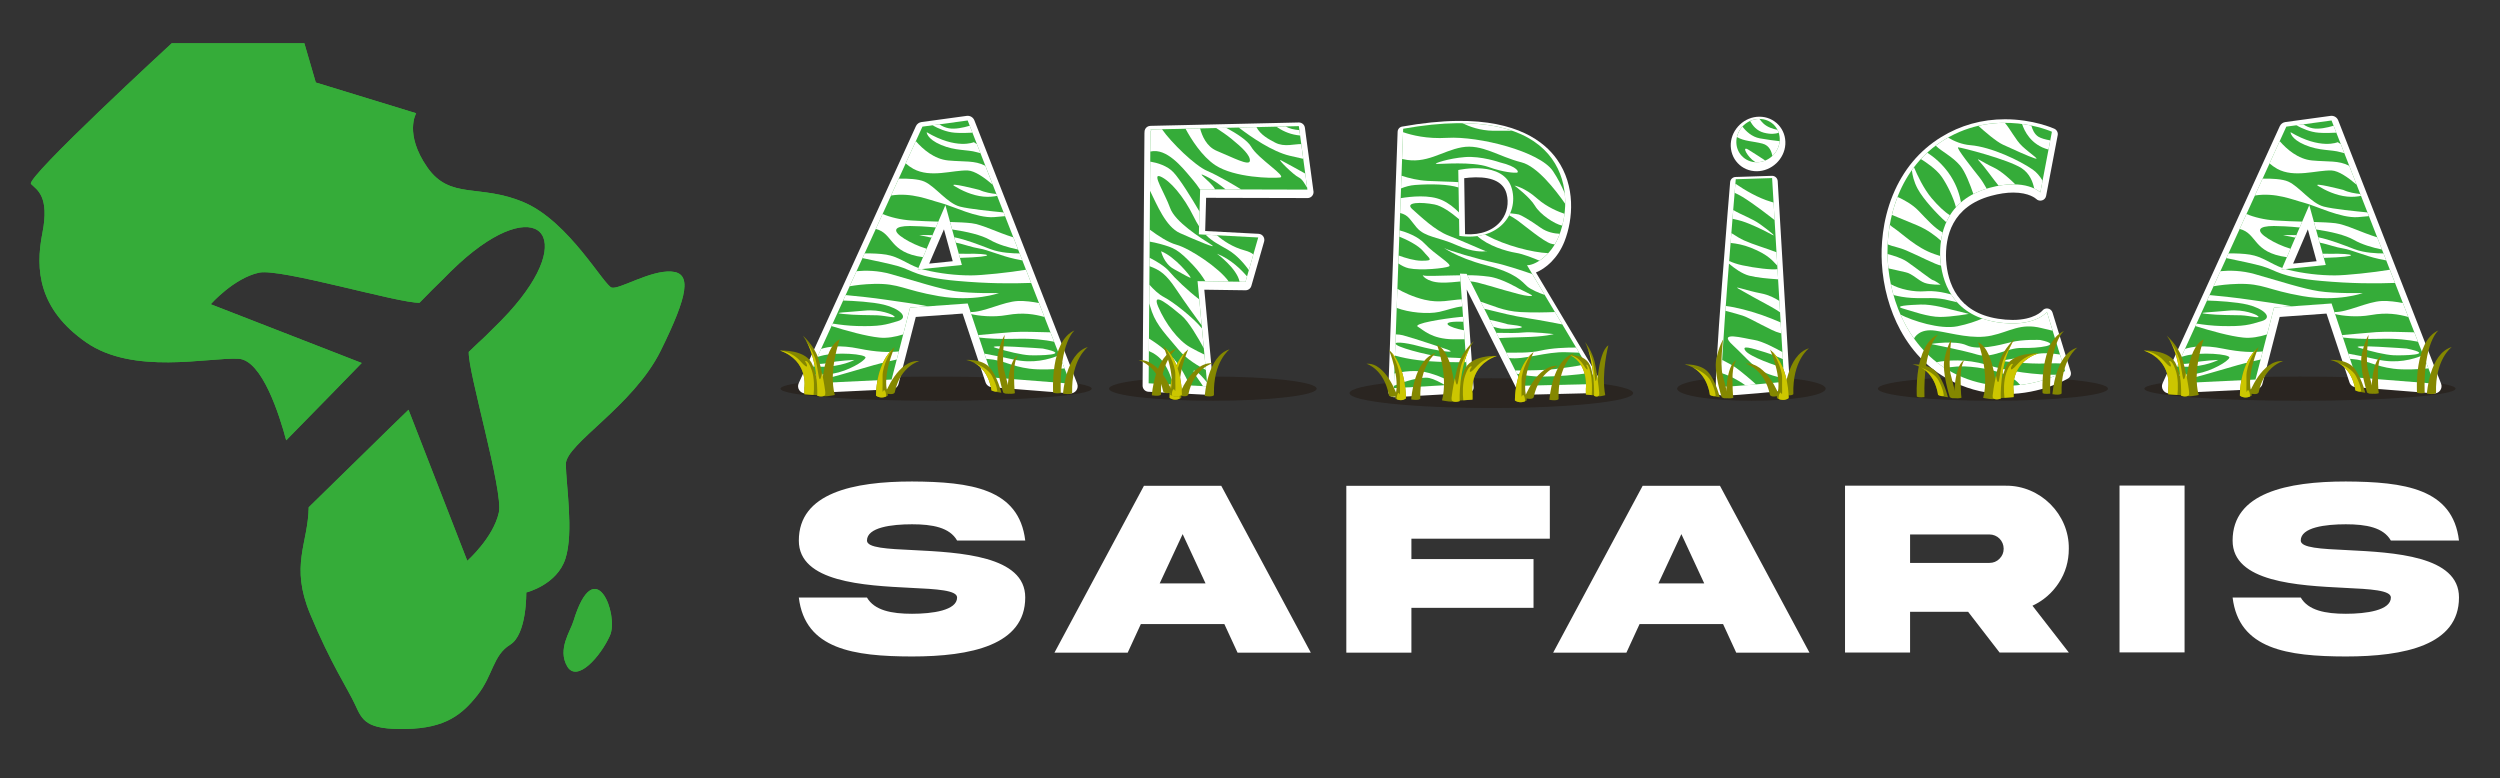 <?xml version="1.0" encoding="utf-8"?>
<!-- Generator: Adobe Illustrator 16.0.0, SVG Export Plug-In . SVG Version: 6.00 Build 0)  -->
<!DOCTYPE svg PUBLIC "-//W3C//DTD SVG 1.1//EN" "http://www.w3.org/Graphics/SVG/1.1/DTD/svg11.dtd">
<svg version="1.1" id="Calque_1" xmlns="http://www.w3.org/2000/svg" xmlns:xlink="http://www.w3.org/1999/xlink" x="0px" y="0px"
	 width="158.25px" height="49.25px" viewBox="0 0 158.25 49.25" enable-background="new 0 0 158.25 49.25" xml:space="preserve">
<rect x="0" y="0" width="158.25" height="49.25" fill="#333333" stroke="none"/>
<g>
	<defs>
		<path id="SVGID_1_" d="M36.297,39.324c-0.198,0.648-1.017,1.778-0.396,2.851c0.621,1.074,2.118-0.62,2.71-1.948
			C39.19,38.934,37.661,34.847,36.297,39.324 M19.266,2.74h-8.396c0,0-9.277,8.535-8.906,8.906c0.372,0.371,1.183,0.765,0.72,3.107
			c-0.464,2.342-0.232,4.824,2.76,6.912s7.723,0.951,9.647,1.043c1.505,0.072,2.613,3.618,3.025,5.163
			c1.832-1.875,4.159-4.238,4.78-4.893l-9.558-3.72c0,0,1.457-1.649,3.057-1.999c1.348-0.295,8.892,1.958,10.162,1.904
			c1.113-1.141,0.562-0.576,1.447-1.45c0.35-0.361,0.711-0.719,1.07-1.045c2.466-2.249,4.371-2.701,5.097-1.975
			c0.727,0.726,0.273,2.631-1.975,5.098c-0.326,0.357-0.684,0.719-1.046,1.068c-0.875,0.884-0.335,0.309-1.478,1.419
			c-0.054,1.271,2.201,8.814,1.905,10.163c-0.35,1.601-1.999,3.058-1.999,3.058l-3.719-9.56c-0.84,0.798-4.498,4.406-6.317,6.17
			c-0.042,2.335-1.193,3.67,0.093,6.763c1.322,3.178,2.378,4.719,2.841,5.728c0.463,1.01,0.696,1.59,3.211,1.544
			c2.517-0.047,3.572-0.917,4.547-2.157c0.974-1.241,0.973-2.511,2.052-3.173c1.078-0.66,1.026-3.31,1.026-3.31
			s1.948-0.477,2.481-2.146c0.534-1.669,0.036-4.685,0.024-5.972c-0.013-1.287,4.267-3.665,6.006-7.188
			c1.74-3.526,1.983-4.93,0.661-5.009c-1.321-0.082-3.27,1.137-3.757,1.019c-0.486-0.116-2.69-4.151-5.52-5.38
			c-2.829-1.229-4.708-0.138-6.169-2.25c-1.46-2.11-0.696-3.409-0.696-3.409L19.99,5.222L19.266,2.74z"/>
	</defs>
	<use xlink:href="#SVGID_1_"  overflow="visible" fill-rule="evenodd" clip-rule="evenodd" fill="#35AC39"/>
	<clipPath id="SVGID_2_">
		<use xlink:href="#SVGID_1_"  overflow="visible"/>
	</clipPath>
	<rect x="1.594" y="2.74" clip-path="url(#SVGID_2_)" fill="#35AC39" width="42.215" height="43.451"/>
</g>
<ellipse opacity="0.36" fill="#190D01" cx="59.257" cy="24.603" rx="9.849" ry="0.766"/>
<path fill="#FFFFFF" d="M68.185,24.279L61.678,7.62c-0.077-0.196-0.277-0.313-0.485-0.285L58.33,7.726
	c-0.155,0.021-0.288,0.12-0.353,0.262l-7.419,16.271c-0.065,0.145-0.052,0.313,0.037,0.442c0.089,0.132,0.24,0.209,0.399,0.2
	l5.466-0.261c0.2-0.011,0.369-0.146,0.419-0.341l1.09-4.237l2.965-0.213l1.45,4.351c0.059,0.174,0.214,0.296,0.396,0.309
	l4.946,0.393c0.012,0,0.024,0.001,0.036,0.001c0.143,0,0.278-0.068,0.366-0.185C68.22,24.591,68.242,24.428,68.185,24.279z
	 M60.307,16.535l-1.489,0.152l0.934-2.17L60.307,16.535z"/>
<path fill="#35AC39" d="M61.254,7.626l-2.863,0.39l-7.419,16.27l5.466-0.26l1.172-4.556l3.645-0.26l1.562,4.685l4.946,0.391
	L61.254,7.626z M58.093,17.057l1.751-4.072l1.043,3.788L58.093,17.057z"/>
<path fill="#FFFFFF" d="M66.012,22.064c0,0-3.764-0.285-3.008-0.05c0.759,0.235,1.675,0.45,2.166,0.473
	C65.658,22.512,68.005,22.477,66.012,22.064z"/>
<g>
	<path fill="#FFFFFF" d="M60.498,15.354c0.561,0.118,1.016,0.303,1.507,0.378c0.501,0.078,1.351,0.464,2.238,0.657
		c0.158,0.035,0.319,0.065,0.472,0.096l-0.172-0.442c-0.412-0.001-1.21-0.03-1.844-0.272c-0.708-0.27-1.531-0.597-2.294-0.753
		L60.498,15.354z"/>
	<path fill="#FFFFFF" d="M58.96,15.042l0.069-0.158c-0.478-0.014-0.846,0-0.846,0S58.528,14.955,58.96,15.042z"/>
	<path fill="#FFFFFF" d="M56.87,16.853c0.926,0.271,1.119,0.694,3.706,0.927c1.965,0.177,3.46,0.174,4.695,0.129l-0.327-0.835
		c-1.032,0.175-2.777,0.359-3.48,0.359c-0.966,0-1.969-0.117-2.935-0.349c-0.065-0.015-0.128-0.033-0.19-0.052l-0.246,0.025
		l0.041-0.095c-0.735-0.269-1.246-0.711-2.037-0.844c-0.395-0.065-0.9-0.081-1.367-0.08l-0.135,0.299
		C55.389,16.501,56.378,16.71,56.87,16.853z"/>
</g>
<g>
	<path fill="#FFFFFF" d="M58.428,16.28l0.229-0.534c-0.561-0.171-1.026-0.395-1.406-0.63c-0.844-0.528-0.632-0.81,0.351-0.81
		c0.353,0,0.955,0.026,1.634,0.094l0.159-0.371c-0.525-0.014-1.1-0.035-1.722-0.074c-0.645-0.042-1.323-0.202-1.805-0.41
		l-0.431,0.946C56.574,14.782,56.242,15.984,58.428,16.28z"/>
	<path fill="#FFFFFF" d="M57.813,10.686c1.089,0.598,2.496,0.071,3.444,0.105c0.445,0.018,1.059,0.45,1.585,0.905l-0.468-1.2
		c-0.68-0.354-1.331-0.243-2.347-0.338c-0.893-0.083-1.615-0.718-2.056-1.226l-0.642,1.409
		C57.473,10.469,57.633,10.587,57.813,10.686z"/>
	<path fill="#FFFFFF" d="M62.91,13.745c0.237-0.016,0.478-0.037,0.71-0.062l-0.093-0.236c-0.747-0.075-2.156-0.212-2.761-0.369
		c-0.808-0.211-1.546-1.266-2.25-1.583c-0.373-0.168-1.062-0.198-1.627-0.188l-0.488,1.069c1.314-0.207,2.394,0.271,3.099,0.454
		C60.31,13.042,61.821,13.815,62.91,13.745z"/>
	<path fill="#FFFFFF" d="M64.144,15.023c-0.974-0.294-1.986-0.817-2.639-0.893c-0.388-0.044-0.846-0.064-1.366-0.079l0.13,0.473
		c0.931,0.138,1.854,0.35,2.395,0.661c0.516,0.298,1.19,0.489,1.782,0.611L64.144,15.023z"/>
	<path fill="#FFFFFF" d="M61.152,16.064c-0.158,0.004-0.311,0.001-0.46-0.003l0.072,0.263
		C63.252,16.249,62.739,16.033,61.152,16.064z"/>
</g>
<path fill="#FFFFFF" d="M63.072,12.28c-0.309-0.029-0.737-0.098-1.075-0.258c0,0-2.039-0.526-1.583-0.245
	c0.458,0.281,1.125,0.597,1.829,0.667c0.35,0.035,0.655,0,0.876-0.044L63.072,12.28z"/>
<path fill="#FFFFFF" d="M62.062,9.693l-0.223-0.568L61.645,9c0,0-1.089,0.492-2.987-0.633c0,0,0,0.422,0.914,0.808
	c0.914,0.387,1.651,0.282,2.25,0.458C61.904,9.657,61.985,9.676,62.062,9.693z"/>
<path fill="#FFFFFF" d="M61.384,7.96c-0.415,0.124-0.93,0.232-1.32,0.161c-0.24-0.044-0.436-0.138-0.602-0.25l-0.439,0.059
	c0.359,0.199,0.882,0.434,1.428,0.472c0.402,0.029,0.768,0.011,1.104-0.004L61.384,7.96z"/>
<path fill="#FFFFFF" d="M60.46,18.435c-1.003-0.154-2.432-0.617-4.054-1.081c-0.838-0.24-1.625-0.241-2.188-0.188l-0.436,0.954
	c0.406-0.068,0.89-0.133,1.543-0.149c1.622-0.039,1.853,0.387,4.093,0.773c2.239,0.386,3.822-0.194,3.822-0.194
	S61.464,18.59,60.46,18.435z"/>
<g>
	<path fill="#FFFFFF" d="M66.492,21.036c-0.855-0.024-1.831-0.053-2.402-0.014c-0.661,0.044-1.521,0.138-2.169,0.189l0.051,0.154
		c0.531,0.063,1.298,0.111,2.35,0.081c1.062-0.031,1.814,0.071,2.403,0.184L66.492,21.036z"/>
	<path fill="#FFFFFF" d="M61.478,19.883c0.444,0.107,1.375,0.219,2.265,0.059c1.023-0.184,1.759-0.047,2.369,0.121l-0.344-0.881
		c-0.396-0.077-0.89-0.147-1.33-0.128c-0.925,0.039-2.193,0.729-3.004,0.696L61.478,19.883z"/>
</g>
<path fill="#FFFFFF" d="M56.098,18.976c-0.846-0.127-1.841-0.229-2.569-0.298l-0.159,0.346c0.68,0.021,1.846,0.086,2.573,0.261
	c0.965,0.231,1.66,0.811,0.888,1.042c-0.772,0.232-1.119,0.349-2.586,0.31c-0.528-0.015-1.066-0.079-1.539-0.154l-0.072,0.157
	c0.957,0.299,2.197,0.646,3.039,0.73c0.48,0.048,1-0.043,1.5-0.202l0.436-1.698l1.132-0.08
	C57.986,19.233,56.917,19.099,56.098,18.976z"/>
<g>
	<path fill="#FFFFFF" d="M67.057,22.478c-0.663,0.286-1.678,0.552-2.891,0.281c-0.597-0.131-1.229-0.262-1.854-0.374l0.11,0.329
		c0.028,0.004,0.057,0.006,0.084,0.007c1.044,0.079,1.467,0.464,2.665,0.618c0.671,0.087,1.561,0.04,2.214-0.019L67.057,22.478z"/>
	<path fill="#FFFFFF" d="M56.764,22.757l0.132-0.511c-0.636,0.063-1.377,0.055-2.536-0.181c-1.168-0.239-1.936-0.125-2.386,0.021
		l-0.23,0.506c0.074-0.021,0.147-0.043,0.223-0.063c0.965-0.271,2.896-0.116,2.818,0.115c-0.077,0.232-1.12,0.85-2.046,1.005
		c-0.337,0.055-0.915,0.074-1.513,0.079l-0.182,0.398c0.111-0.001,0.225-0.005,0.344-0.015
		C52.652,24.009,54.942,23.12,56.764,22.757z"/>
</g>
<path fill="#FFFFFF" d="M56.495,19.941c0,0-0.728-0.382-1.785-0.277c-1.057,0.104-2.15,0.121-1.353,0.208
	c0.798,0.086,1.612,0.069,2.167,0.086C56.079,19.976,56.98,20.236,56.495,19.941z"/>
<path fill="#FFFFFF" d="M51.972,23.216c1.265,0.019,2.113-0.432,2.113-0.432s-1.022,0.035-1.663,0.19
	c-0.252,0.06-0.578,0.07-0.881,0.062l-0.072,0.159C51.61,23.205,51.776,23.213,51.972,23.216z"/>
<g>
	<path fill="#848700" d="M50.917,24.548c0,0,0.285-1.708-1.545-2.358c0,0,1.697-0.096,2.068,0.928
		c0.373,1.024,0.417,1.698,0.417,1.698l-0.012,0.21l-0.927-0.071V24.548z"/>
	<path fill="#848700" d="M51.985,25.003c0,0,0.052-2.997,1.172-3.518c0,0-0.729,1.979-0.313,3.518
		C52.845,25.003,52.037,25.186,51.985,25.003z"/>
	<path fill="#848700" d="M51.732,25.05c0,0,0.092-2.384-0.898-3.793c0,0,0.677,0.599,0.938,1.354
		c0.261,0.758,0.468,2.111,0.468,2.242c0,0.129-0.015,0.159-0.015,0.159S52.09,25.172,51.732,25.05z"/>
	<path fill="#CCC600" d="M50.917,24.548v0.406l0.582,0.045c0.042-0.422,0.057-1.061-0.116-1.569
		c-0.254-0.755-0.49-0.591-0.397-0.511c0.091,0.082,0.275,0.613-0.307-0.04c-0.582-0.653-1.307-0.689-1.307-0.689
		C51.202,22.84,50.917,24.548,50.917,24.548z"/>
	<path fill="#CCC600" d="M51.903,24.001c-0.102,0.031-0.133-0.806-0.306-1.326c-0.112-0.339-0.401-0.837-0.589-1.144
		c0.806,1.423,0.725,3.519,0.725,3.519c0.358,0.122,0.494-0.037,0.494-0.037s0.015-0.03,0.015-0.159
		c0-0.084-0.083-0.654-0.209-1.254C52,23.787,51.956,23.987,51.903,24.001z"/>
</g>
<g>
	<path fill="#848700" d="M56.049,24.89c0,0,0.789-2.134,2.146-2.035c0,0-1.208,0.308-1.554,1.973
		C56.641,24.827,56.604,25.05,56.049,24.89z"/>
	<path fill="#848700" d="M55.452,25.046c0,0-0.047-2.057,1.179-3.074c0,0-0.81,1.805-0.439,2.913v0.161
		C56.192,25.046,55.822,25.301,55.452,25.046z"/>
	<path fill="#CCC600" d="M55.452,25.046c0.25,0.173,0.501,0.113,0.637,0.055c0.001-0.063-0.001-0.172-0.024-0.25
		c-0.035-0.115-0.094-0.233-0.164-0.081c-0.069,0.152-0.023-0.232-0.034-0.965c-0.011-0.73,0.58-1.648,0.58-1.648l0.016-0.027
		C55.411,23.186,55.452,25.046,55.452,25.046z"/>
</g>
<path fill="#848700" d="M66.663,24.845c0,0-0.213-3.236,1.358-3.933c0,0-0.964,0.75-0.875,3.97
	C67.146,24.882,66.789,24.934,66.663,24.845z"/>
<path fill="#848700" d="M67.29,24.916c0,0,0.16-2.538,1.573-2.949c0,0-1.06,0.756-0.995,2.898
	C67.868,24.865,67.808,25.005,67.29,24.916z"/>
<g>
	<path fill="#848700" d="M62.76,24.71c0,0-0.151-1.626-1.603-1.927c0,0,0.998-0.071,1.486,0.474
		c0.488,0.547,0.743,1.604,0.743,1.604S62.876,24.792,62.76,24.71z"/>
	<path fill="#848700" d="M63.504,24.85c0,0-0.512-1.58-0.338-2.416c0.174-0.837,0.43-1.232,0.43-1.232s-0.197,1.535-0.046,2.173
		c0.151,0.64,0.383,1.476,0.383,1.476S63.724,25.013,63.504,24.85z"/>
	<path fill="#848700" d="M63.782,24.918c0,0-0.035-2.055,0.651-2.415c0,0-0.257,0.268-0.244,1.253
		c0.011,0.989,0.057,1.128,0.057,1.128S64.153,24.954,63.782,24.918z"/>
	<path fill="#CCC600" d="M62.802,23.809c-0.2-0.39-0.731-0.675-1.138-0.845c0.981,0.521,1.096,1.746,1.096,1.746
		c0.043,0.029,0.139,0.059,0.244,0.082c0.071-0.011,0.119-0.019,0.119-0.019S63.142,24.469,62.802,23.809z"/>
</g>
<path opacity="0.36" fill="#190D01" d="M155.438,24.603c0,0.421-4.406,0.766-9.845,0.766c-5.441,0-9.853-0.345-9.853-0.766
	c0-0.425,4.411-0.767,9.853-0.767C151.031,23.836,155.438,24.178,155.438,24.603z"/>
<path fill="#FFFFFF" d="M154.518,24.279L148.009,7.62c-0.076-0.196-0.276-0.313-0.484-0.285l-2.861,0.391
	c-0.156,0.021-0.288,0.12-0.354,0.262l-7.418,16.271c-0.066,0.145-0.051,0.313,0.037,0.442c0.09,0.132,0.237,0.209,0.399,0.2
	l5.466-0.261c0.198-0.011,0.369-0.146,0.418-0.341l1.091-4.237l2.965-0.213l1.452,4.351c0.056,0.174,0.212,0.296,0.395,0.309
	l4.945,0.393c0.012,0,0.025,0.001,0.037,0.001c0.141,0,0.279-0.068,0.364-0.185C154.555,24.591,154.577,24.428,154.518,24.279z
	 M146.64,16.535l-1.487,0.152l0.934-2.17L146.64,16.535z"/>
<path fill="#35AC39" d="M147.587,7.626l-2.863,0.39l-7.418,16.27l5.465-0.26l1.174-4.556l3.643-0.26l1.561,4.685l4.948,0.391
	L147.587,7.626z M144.426,17.057l1.752-4.072l1.043,3.788L144.426,17.057z"/>
<path fill="#FFFFFF" d="M152.344,22.064c0,0-3.761-0.285-3.007-0.05c0.759,0.235,1.676,0.45,2.167,0.473
	C151.993,22.512,154.338,22.477,152.344,22.064z"/>
<g>
	<path fill="#FFFFFF" d="M146.831,15.354c0.563,0.118,1.017,0.303,1.508,0.378c0.502,0.078,1.351,0.464,2.238,0.657
		c0.159,0.035,0.316,0.065,0.471,0.096l-0.173-0.442c-0.411-0.001-1.211-0.03-1.843-0.272c-0.708-0.27-1.533-0.597-2.294-0.753
		L146.831,15.354z"/>
	<path fill="#FFFFFF" d="M145.293,15.042l0.069-0.158c-0.479-0.014-0.847,0-0.847,0S144.861,14.955,145.293,15.042z"/>
	<path fill="#FFFFFF" d="M143.204,16.853c0.927,0.271,1.118,0.694,3.705,0.927c1.967,0.177,3.461,0.174,4.696,0.129l-0.33-0.835
		c-1.03,0.175-2.775,0.359-3.479,0.359c-0.964,0-1.969-0.117-2.933-0.349c-0.065-0.015-0.13-0.033-0.191-0.052l-0.247,0.025
		l0.041-0.095c-0.735-0.269-1.244-0.711-2.038-0.844c-0.392-0.065-0.896-0.081-1.364-0.08l-0.137,0.299
		C141.722,16.501,142.713,16.71,143.204,16.853z"/>
</g>
<g>
	<path fill="#FFFFFF" d="M144.76,16.28l0.23-0.534c-0.558-0.171-1.025-0.395-1.403-0.63c-0.845-0.528-0.635-0.81,0.348-0.81
		c0.353,0,0.957,0.026,1.635,0.094l0.159-0.371c-0.525-0.014-1.1-0.035-1.72-0.074c-0.648-0.042-1.326-0.202-1.808-0.41
		l-0.429,0.946C142.906,14.782,142.574,15.984,144.76,16.28z"/>
	<path fill="#FFFFFF" d="M144.146,10.686c1.091,0.598,2.495,0.071,3.445,0.105c0.444,0.018,1.058,0.45,1.586,0.905l-0.468-1.2
		c-0.681-0.354-1.333-0.243-2.35-0.338c-0.893-0.083-1.614-0.718-2.055-1.226l-0.643,1.409
		C143.808,10.469,143.967,10.587,144.146,10.686z"/>
	<path fill="#FFFFFF" d="M149.244,13.745c0.238-0.016,0.478-0.037,0.708-0.062l-0.092-0.236c-0.745-0.075-2.156-0.212-2.76-0.369
		c-0.81-0.211-1.547-1.266-2.251-1.583c-0.373-0.168-1.061-0.198-1.627-0.188l-0.489,1.069c1.316-0.207,2.396,0.271,3.102,0.454
		C146.642,13.042,148.154,13.815,149.244,13.745z"/>
	<path fill="#FFFFFF" d="M150.479,15.023c-0.976-0.294-1.988-0.817-2.641-0.893c-0.387-0.044-0.846-0.064-1.364-0.079l0.129,0.473
		c0.932,0.138,1.854,0.35,2.396,0.661c0.517,0.298,1.189,0.489,1.78,0.611L150.479,15.023z"/>
	<path fill="#FFFFFF" d="M147.485,16.064c-0.157,0.004-0.312,0.001-0.459-0.003l0.071,0.263
		C149.586,16.249,149.074,16.033,147.485,16.064z"/>
</g>
<path fill="#FFFFFF" d="M149.406,12.28c-0.31-0.029-0.738-0.098-1.077-0.258c0,0-2.038-0.526-1.581-0.245
	c0.456,0.281,1.125,0.597,1.828,0.667c0.351,0.035,0.659,0,0.876-0.044L149.406,12.28z"/>
<path fill="#FFFFFF" d="M148.394,9.693l-0.219-0.568L147.979,9c0,0-1.09,0.492-2.988-0.633c0,0,0,0.422,0.913,0.808
	c0.916,0.387,1.653,0.282,2.251,0.458C148.237,9.657,148.317,9.676,148.394,9.693z"/>
<path fill="#FFFFFF" d="M147.716,7.96c-0.412,0.124-0.929,0.232-1.316,0.161c-0.244-0.044-0.438-0.138-0.604-0.25l-0.439,0.059
	c0.356,0.199,0.88,0.434,1.427,0.472c0.403,0.029,0.771,0.011,1.104-0.004L147.716,7.96z"/>
<path fill="#FFFFFF" d="M146.794,18.435c-1.006-0.154-2.433-0.617-4.056-1.081c-0.837-0.24-1.623-0.241-2.188-0.188l-0.434,0.954
	c0.406-0.068,0.891-0.133,1.543-0.149c1.621-0.039,1.852,0.387,4.093,0.773c2.238,0.386,3.82-0.194,3.82-0.194
	S147.797,18.59,146.794,18.435z"/>
<g>
	<path fill="#FFFFFF" d="M152.825,21.036c-0.855-0.024-1.833-0.053-2.402-0.014c-0.662,0.044-1.521,0.138-2.17,0.189l0.051,0.154
		c0.535,0.063,1.301,0.111,2.35,0.081c1.063-0.031,1.816,0.071,2.405,0.184L152.825,21.036z"/>
	<path fill="#FFFFFF" d="M147.813,19.883c0.443,0.107,1.372,0.219,2.262,0.059c1.021-0.184,1.762-0.047,2.371,0.121l-0.344-0.881
		c-0.396-0.077-0.891-0.147-1.333-0.128c-0.925,0.039-2.19,0.729-3.002,0.696L147.813,19.883z"/>
</g>
<path fill="#FFFFFF" d="M142.429,18.976c-0.841-0.127-1.84-0.229-2.565-0.298l-0.159,0.346c0.68,0.021,1.845,0.086,2.573,0.261
	c0.963,0.231,1.66,0.811,0.888,1.042c-0.771,0.232-1.119,0.349-2.587,0.31c-0.528-0.015-1.068-0.079-1.541-0.154l-0.068,0.157
	c0.954,0.299,2.194,0.646,3.038,0.73c0.482,0.048,0.999-0.043,1.499-0.202l0.438-1.698l1.129-0.08
	C144.319,19.233,143.25,19.099,142.429,18.976z"/>
<g>
	<path fill="#FFFFFF" d="M153.388,22.478c-0.659,0.286-1.679,0.552-2.889,0.281c-0.595-0.131-1.229-0.262-1.854-0.374l0.11,0.329
		c0.03,0.004,0.056,0.006,0.085,0.007c1.04,0.079,1.467,0.464,2.663,0.618c0.671,0.087,1.563,0.04,2.214-0.019L153.388,22.478z"/>
	<path fill="#FFFFFF" d="M143.098,22.757l0.132-0.511c-0.637,0.063-1.377,0.055-2.536-0.181c-1.167-0.239-1.935-0.125-2.387,0.021
		l-0.229,0.506c0.071-0.021,0.146-0.043,0.222-0.063c0.964-0.271,2.896-0.116,2.817,0.115c-0.076,0.232-1.118,0.85-2.048,1.005
		c-0.336,0.055-0.913,0.074-1.51,0.079l-0.183,0.398c0.111-0.001,0.225-0.005,0.342-0.015
		C138.984,24.009,141.276,23.12,143.098,22.757z"/>
</g>
<path fill="#FFFFFF" d="M142.828,19.941c0,0-0.727-0.382-1.785-0.277c-1.056,0.104-2.15,0.121-1.351,0.208
	c0.798,0.086,1.609,0.069,2.165,0.086C142.413,19.976,143.313,20.236,142.828,19.941z"/>
<path fill="#FFFFFF" d="M138.307,23.216c1.261,0.019,2.112-0.432,2.112-0.432s-1.024,0.035-1.665,0.19
	c-0.249,0.06-0.576,0.07-0.881,0.062l-0.071,0.159C137.944,23.205,138.108,23.213,138.307,23.216z"/>
<g>
	<path fill="#848700" d="M137.251,24.548c0,0,0.283-1.708-1.545-2.358c0,0,1.694-0.096,2.065,0.928
		c0.376,1.024,0.415,1.698,0.415,1.698l-0.009,0.21l-0.927-0.071V24.548z"/>
	<path fill="#848700" d="M138.318,25.003c0,0,0.051-2.997,1.174-3.518c0,0-0.731,1.979-0.314,3.518
		C139.178,25.003,138.369,25.186,138.318,25.003z"/>
	<path fill="#848700" d="M138.066,25.05c0,0,0.09-2.384-0.901-3.793c0,0,0.681,0.599,0.941,1.354
		c0.26,0.758,0.468,2.111,0.468,2.242c0,0.129-0.014,0.159-0.014,0.159S138.424,25.172,138.066,25.05z"/>
	<path fill="#CCC600" d="M137.251,24.548v0.406l0.581,0.045c0.043-0.422,0.058-1.061-0.115-1.569
		c-0.254-0.755-0.489-0.591-0.397-0.511c0.091,0.082,0.274,0.613-0.309-0.04c-0.581-0.653-1.305-0.689-1.305-0.689
		C137.534,22.84,137.251,24.548,137.251,24.548z"/>
	<path fill="#CCC600" d="M138.237,24.001c-0.102,0.031-0.134-0.806-0.307-1.326c-0.113-0.339-0.401-0.837-0.59-1.144
		c0.807,1.423,0.726,3.519,0.726,3.519c0.357,0.122,0.494-0.037,0.494-0.037s0.014-0.03,0.014-0.159
		c0-0.084-0.083-0.654-0.208-1.254C138.332,23.787,138.29,23.987,138.237,24.001z"/>
</g>
<g>
	<path fill="#848700" d="M142.383,24.89c0,0,0.789-2.134,2.145-2.035c0,0-1.206,0.308-1.552,1.973
		C142.976,24.827,142.937,25.05,142.383,24.89z"/>
	<path fill="#848700" d="M141.786,25.046c0,0-0.047-2.057,1.181-3.074c0,0-0.813,1.805-0.44,2.913v0.161
		C142.526,25.046,142.157,25.301,141.786,25.046z"/>
	<path fill="#CCC600" d="M141.786,25.046c0.251,0.173,0.5,0.113,0.636,0.055c0.003-0.063,0-0.172-0.025-0.25
		c-0.034-0.115-0.092-0.233-0.161-0.081c-0.071,0.152-0.023-0.232-0.037-0.965c-0.009-0.73,0.584-1.648,0.584-1.648l0.014-0.027
		C141.744,23.186,141.786,25.046,141.786,25.046z"/>
</g>
<path fill="#848700" d="M152.996,24.845c0,0-0.215-3.236,1.36-3.933c0,0-0.966,0.75-0.876,3.97
	C153.48,24.882,153.123,24.934,152.996,24.845z"/>
<path fill="#848700" d="M153.623,24.916c0,0,0.159-2.538,1.575-2.949c0,0-1.062,0.756-0.996,2.898
	C154.202,24.865,154.142,25.005,153.623,24.916z"/>
<g>
	<path fill="#848700" d="M149.093,24.71c0,0-0.15-1.626-1.603-1.927c0,0,0.998-0.071,1.487,0.474
		c0.488,0.547,0.742,1.604,0.742,1.604S149.208,24.792,149.093,24.71z"/>
	<path fill="#848700" d="M149.837,24.85c0,0-0.512-1.58-0.336-2.416c0.173-0.837,0.429-1.232,0.429-1.232s-0.196,1.535-0.049,2.173
		c0.154,0.64,0.388,1.476,0.388,1.476S150.057,25.013,149.837,24.85z"/>
	<path fill="#848700" d="M150.114,24.918c0,0-0.035-2.055,0.652-2.415c0,0-0.259,0.268-0.245,1.253
		c0.012,0.989,0.058,1.128,0.058,1.128S150.487,24.954,150.114,24.918z"/>
	<path fill="#CCC600" d="M149.134,23.809c-0.198-0.39-0.73-0.675-1.137-0.845c0.982,0.521,1.096,1.746,1.096,1.746
		c0.044,0.029,0.143,0.059,0.244,0.082c0.071-0.011,0.12-0.019,0.12-0.019S149.476,24.469,149.134,23.809z"/>
</g>
<ellipse opacity="0.36" fill="#190D01" cx="126.153" cy="24.603" rx="7.281" ry="0.766"/>
<path fill="#FFFFFF" d="M131.074,23.528l-1.148-3.738c-0.039-0.133-0.15-0.235-0.286-0.26c-0.136-0.025-0.27,0.023-0.359,0.134
	c-0.019,0.023-0.512,0.588-1.887,0.588c-0.29,0-0.599-0.026-0.924-0.077c-2.543-0.398-3.191-2.244-3.283-3.719
	c-0.069-1.48,0.368-3.388,2.854-4.061c0.502-0.136,0.971-0.206,1.395-0.206c1.02,0,1.438,0.39,1.452,0.402
	c0.098,0.099,0.242,0.135,0.376,0.094c0.129-0.039,0.233-0.15,0.256-0.287l0.733-3.842c0.032-0.168-0.058-0.337-0.214-0.408
	c-0.056-0.024-1.338-0.599-3.122-0.599c-1.462,0-2.82,0.38-4.04,1.129c-1.381,0.849-2.409,2.083-3.06,3.667
	c-0.68,1.665-0.754,3.265-0.696,4.313c0.081,1.485,0.494,2.986,1.167,4.227c0.818,1.517,1.979,2.637,3.444,3.329
	c1.023,0.481,2.117,0.729,3.251,0.729c2.236,0,3.857-0.947,3.927-0.986C131.056,23.87,131.125,23.693,131.074,23.528z"/>
<path fill="#35AC39" d="M126.412,20.395c-2.903-0.453-3.51-2.675-3.597-4.069c-0.065-1.396,0.295-3.67,3.128-4.439
	c2.306-0.627,3.21,0.293,3.21,0.293l0.733-3.841c0,0-3.445-1.561-6.813,0.509c-2.843,1.745-3.726,5.018-3.581,7.642
	c0.146,2.625,1.386,5.816,4.399,7.239c3.574,1.688,6.827-0.241,6.827-0.241l-1.148-3.737
	C129.57,19.75,128.772,20.764,126.412,20.395z"/>
<path fill="#FFFFFF" d="M124.071,10.477c0.328,0.381,0.652,1.244,0.844,1.805c0.249-0.13,0.53-0.245,0.842-0.34
	c-0.149-0.259-0.3-0.517-0.452-0.708c-0.419-0.533-1.517-1.907-1.349-1.907c0.171,0,3.143,0.758,4.01,1.318
	c0.521,0.337,0.722,0.892,0.796,1.285c0.27,0.127,0.392,0.251,0.392,0.251l0.143-0.742c-0.163-0.271-0.371-0.532-0.629-0.709
	c-0.812-0.561-2.605-1.43-3.95-1.541c-0.537-0.045-1.019-0.25-1.404-0.48c-0.08,0.046-0.161,0.09-0.239,0.14
	c-0.189,0.116-0.369,0.24-0.542,0.37C122.924,9.608,123.569,9.89,124.071,10.477z"/>
<path fill="#FFFFFF" d="M125.227,7.964c0.427,0.384,1.148,1.006,1.563,1.195c0.615,0.282,1.655,0.757,2.018,0.869
	c0.366,0.112-0.31-0.308-0.812-0.783c-0.415-0.395-0.738-1.072-1.089-1.471C126.384,7.776,125.819,7.827,125.227,7.964z"/>
<path fill="#FFFFFF" d="M125.333,10.251c0.3,0.323,0.805,1.041,1.178,1.505c0.403-0.073,0.757-0.096,1.059-0.086
	c-0.313-0.312-0.895-0.849-1.396-1.081C125.445,10.251,124.966,9.859,125.333,10.251z"/>
<g>
	<path fill="#FFFFFF" d="M122.921,11.206c0.342,0.499,0.738,1.311,0.89,1.914c0.095-0.107,0.206-0.211,0.321-0.312
		c-0.074-0.406-0.24-1.021-0.648-1.659c-0.488-0.761-1.098-1.236-1.491-1.482c-0.141,0.13-0.274,0.263-0.401,0.402
		C121.821,10.209,122.568,10.688,122.921,11.206z"/>
	<path fill="#FFFFFF" d="M121.379,11.934c0.364,0.683,1.245,1.622,1.818,2.134c0.067-0.151,0.146-0.3,0.235-0.444
		c-0.313-0.186-0.751-0.593-1.155-1.073c-0.519-0.615-0.92-1.481-1.122-1.965c-0.044,0.062-0.088,0.123-0.134,0.186
		C121.056,11.084,121.148,11.499,121.379,11.934z"/>
</g>
<g>
	<path fill="#FFFFFF" d="M121.351,14.261c0.669,0.282,1.181,0.674,1.513,0.98c0.025-0.171,0.058-0.346,0.106-0.521
		c-0.51-0.28-0.967-0.796-1.533-1.385c-0.383-0.399-0.918-0.688-1.321-0.869c-0.146,0.374-0.268,0.754-0.357,1.137
		C120.143,13.761,120.685,13.979,121.351,14.261z"/>
	<path fill="#FFFFFF" d="M122.865,16.812c-0.025-0.17-0.043-0.333-0.05-0.486c-0.003-0.04-0.005-0.082-0.005-0.123
		c-0.115-0.036-0.235-0.076-0.364-0.121c-1.15-0.393-2.018-1.288-2.608-1.68c-0.075-0.051-0.147-0.109-0.212-0.168
		c-0.073,0.415-0.117,0.828-0.136,1.234c0.362,0.153,0.683,0.172,1.188,0.39C121.464,16.194,122.526,16.754,122.865,16.812z"/>
</g>
<path fill="#FFFFFF" d="M120.708,16.56c-0.316-0.215-0.847-0.382-1.229-0.482c0.005,0.139,0.007,0.277,0.014,0.412
	c0.01,0.165,0.023,0.332,0.042,0.498c0.322,0.062,0.779,0.183,1.088,0.245c0.425,0.083,0.814,0.532,1.206,0.672
	c0.392,0.141,1.01,0.113,1.01,0.113s-0.392-0.281-0.478-0.281C122.277,17.737,121.24,16.923,120.708,16.56z"/>
<path fill="#FFFFFF" d="M123.512,18.639c-0.408-0.114-1.052-0.253-1.656-0.201c-0.707,0.06-1.603-0.127-2.165-0.445
	c0.049,0.227,0.104,0.455,0.169,0.683c0.304,0.079,0.705,0.158,1.157,0.183c0.979,0.056,1.457-0.084,2.409,0.168
	c0.164,0.043,0.318,0.079,0.461,0.108C123.744,18.977,123.62,18.81,123.512,18.639z"/>
<path fill="#FFFFFF" d="M123.483,19.588c0,0-1.123-0.337-1.906-0.31c-0.786,0.028-1.711,0.085-1.121,0.253
	c0.588,0.168,1.596,0.532,2.354,0.532c0.756,0,1.819-0.195,1.819-0.195L123.483,19.588z"/>
<path fill="#FFFFFF" d="M129.57,19.75c0,0-0.798,1.014-3.158,0.645c-0.342-0.053-0.65-0.132-0.932-0.23
	c-0.362,0.156-0.906,0.354-1.577,0.489c-1.103,0.219-2.843-0.351-3.604-0.741c0.232,0.526,0.517,1.038,0.859,1.518
	c0.035-0.073,0.344-0.655,1.37-0.497c1.095,0.169,2.356,0.561,3.532,0.308c1.176-0.252,1.821-0.812,3.17-0.475
	c0.251,0.062,0.486,0.118,0.701,0.167L129.57,19.75z"/>
<path fill="#FFFFFF" d="M129.144,21.521c0,0-1.063-0.056-1.849,0.141s-2.075,0.532-2.804,0.196
	c-0.727-0.337-2.271-0.085-2.271-0.085s2.018,0.393,2.944,0.674c0.925,0.28,1.88-0.449,2.832-0.421S130.744,21.857,129.144,21.521z"
	/>
<path fill="#FFFFFF" d="M125.752,23.091c-1.33-0.398-2.531-0.282-3.165-0.166c0.156,0.124,0.32,0.241,0.493,0.354
	c0.288-0.028,0.564-0.056,0.766-0.075c0.561-0.057,1.935,0.057,3.029,0.476c0.512,0.198,0.821,0.464,1.006,0.689
	c1.042-0.121,1.879-0.429,2.367-0.646C128.886,23.747,127.161,23.513,125.752,23.091z"/>
<path fill="#FFFFFF" d="M129.67,9.467l0.11-0.579c-0.298-0.055-0.586-0.131-0.749-0.233c-0.259-0.163-0.386-0.474-0.447-0.708
	c-0.18-0.037-0.374-0.07-0.586-0.099C128.134,8.274,128.549,9.175,129.67,9.467z"/>
<path fill="#FFFFFF" d="M130.396,22.442c-0.479-0.074-1.086-0.128-1.503-0.024c-0.786,0.196-2.299,0.421-2.299,0.421
	s1.794,0.224,2.942,0.168c0.403-0.019,0.74-0.012,1.035,0.007L130.396,22.442z"/>
<path fill="#848700" d="M129.296,24.882c0,0-0.214-3.237,1.36-3.934c0,0-0.968,0.75-0.878,3.968
	C129.778,24.916,129.421,24.972,129.296,24.882z"/>
<path fill="#848700" d="M121.335,25.101c0,0-0.215-3.237,1.36-3.934c0,0-0.964,0.751-0.876,3.97
	C121.819,25.137,121.464,25.19,121.335,25.101z"/>
<path fill="#848700" d="M129.921,24.952c0,0,0.161-2.538,1.575-2.949c0,0-1.059,0.755-0.996,2.898
	C130.5,24.901,130.439,25.042,129.921,24.952z"/>
<g>
	<path fill="#848700" d="M122.679,24.997c0,0-0.152-1.627-1.604-1.929c0,0,1.001-0.069,1.487,0.476
		c0.491,0.547,0.742,1.604,0.742,1.604S122.794,25.077,122.679,24.997z"/>
	<path fill="#848700" d="M123.421,25.137c0,0-0.512-1.581-0.336-2.417c0.173-0.836,0.429-1.231,0.429-1.231
		s-0.196,1.533-0.046,2.172c0.152,0.639,0.385,1.477,0.385,1.477S123.643,25.3,123.421,25.137z"/>
	<path fill="#848700" d="M123.7,25.205c0,0-0.034-2.055,0.65-2.416c0,0-0.256,0.268-0.242,1.254
		c0.009,0.989,0.056,1.128,0.056,1.128S124.074,25.241,123.7,25.205z"/>
	<path fill="#CCC600" d="M122.721,24.096c-0.198-0.389-0.731-0.675-1.137-0.846c0.982,0.521,1.095,1.747,1.095,1.747
		c0.042,0.029,0.141,0.058,0.242,0.081c0.071-0.01,0.12-0.018,0.12-0.018S123.062,24.756,122.721,24.096z"/>
</g>
<g>
	<path fill="#848700" d="M127.461,24.73c0,0-0.286-1.709,1.547-2.358c0,0-1.697-0.097-2.07,0.927
		c-0.371,1.023-0.415,1.698-0.415,1.698l0.012,0.211l0.927-0.071V24.73z"/>
	<path fill="#848700" d="M126.394,25.184c0,0-0.051-2.995-1.174-3.518c0,0,0.729,1.982,0.313,3.518
		C125.533,25.184,126.343,25.368,126.394,25.184z"/>
	<path fill="#848700" d="M126.646,25.231c0,0-0.094-2.385,0.897-3.792c0,0-0.678,0.598-0.937,1.354
		c-0.263,0.756-0.473,2.11-0.473,2.241c0,0.13,0.017,0.16,0.017,0.16S126.287,25.355,126.646,25.231z"/>
	<path fill="#CCC600" d="M127.461,24.73v0.406l-0.581,0.043c-0.044-0.422-0.056-1.059,0.115-1.567
		c0.254-0.757,0.491-0.593,0.396-0.511c-0.092,0.081-0.274,0.612,0.307-0.04c0.583-0.654,1.31-0.689,1.31-0.689
		C127.175,23.021,127.461,24.73,127.461,24.73z"/>
	<path fill="#CCC600" d="M126.474,24.183c0.104,0.03,0.134-0.806,0.307-1.327c0.111-0.337,0.401-0.835,0.591-1.142
		c-0.807,1.421-0.725,3.518-0.725,3.518c-0.359,0.124-0.495-0.036-0.495-0.036s-0.017-0.03-0.017-0.16
		c0-0.083,0.086-0.655,0.213-1.254C126.377,23.97,126.421,24.168,126.474,24.183z"/>
</g>
<ellipse opacity="0.36" fill="#190D01" cx="76.774" cy="24.603" rx="6.57" ry="0.766"/>
<path fill="#FFFFFF" d="M83.137,12.071L82.6,8.086c-0.025-0.193-0.191-0.336-0.387-0.333l-9.392,0.214l0,0
	c-0.138,0.004-0.263,0.079-0.327,0.197c-0.039,0.069-0.053,0.147-0.048,0.223c0,0.016-0.003,0.031-0.003,0.045l-0.117,15.979
	c0,0.205,0.161,0.375,0.366,0.387l3.719,0.193c0.01,0.001,0.021,0.001,0.03,0.001c0.1-0.002,0.196-0.044,0.268-0.118
	c0.076-0.08,0.115-0.189,0.104-0.302l-0.581-6.234l2.608,0.036c0.17,0.003,0.324-0.112,0.371-0.278l0.807-2.805
	c0.032-0.112,0.012-0.234-0.056-0.329c-0.066-0.096-0.175-0.155-0.292-0.162l-3.383-0.177l0.06-2.102l6.415,0.016
	c0.004,0,0.007,0,0.009,0s0.002,0,0.002,0c0.215-0.004,0.381-0.181,0.374-0.394C83.146,12.121,83.145,12.094,83.137,12.071z"/>
<g>
	<polygon fill="#35AC39" points="75.805,17.797 78.84,17.838 79.646,15.032 75.888,14.834 75.969,11.985 82.759,12.003 
		82.217,7.984 72.826,8.198 72.882,8.289 72.824,8.283 72.709,24.264 76.428,24.457 	"/>
</g>
<g>
	<path fill="#FFFFFF" d="M82.369,9.124c-0.401-0.024-1.063,0.211-1.644-0.093c-0.406-0.213-0.938-0.491-1.194-0.986L78.406,8.07
		c0.8,0.612,2.128,1.526,3.234,1.789c0.313,0.076,0.598,0.139,0.855,0.195L82.369,9.124z"/>
	<path fill="#FFFFFF" d="M80.795,8.018c0.327,0.231,0.763,0.455,1.305,0.535c0.069,0.011,0.134,0.019,0.196,0.024l-0.047-0.34
		c-0.327-0.028-0.646-0.093-0.851-0.232L80.795,8.018z"/>
</g>
<path fill="#FFFFFF" d="M76.928,10.456c1.213,0.8,3.606,0.84,4.093,0.78c0.484-0.06-1.395-1.185-1.828-1.956
	c-0.22-0.389-0.927-0.84-1.579-1.191l-0.628,0.015c0.318,0.206,0.676,0.449,0.976,0.694c0.671,0.544,1.196,1.045,1.155,1.387
	c-0.042,0.343-1.079-0.218-2.089-0.633c-0.664-0.272-0.945-0.975-1.063-1.425l-0.92,0.022C75.397,8.808,76.087,9.902,76.928,10.456z
	"/>
<path fill="#FFFFFF" d="M82.623,10.989c-0.381-0.211-1.36-0.758-1.557-0.852c-0.249-0.116,0.801,0.932,1.146,1.095
	c0.253,0.118,0.408,0.477,0.53,0.647L82.623,10.989z"/>
<path fill="#FFFFFF" d="M76.891,11.943c-0.256-0.457-1.323-1.163-0.558-0.79c0.486,0.236,0.969,0.602,1.252,0.837l0.984,0.001
	c-0.357-0.221-1.388-0.844-2.169-1.181c-0.757-0.327-2.248-1.769-2.846-2.629l-0.729,0.017l0.056,0.091l-0.058-0.006l-0.01,1.31
	c0.125-0.028,0.261-0.039,0.408-0.024c0.978,0.099,1.911,1.394,2.313,1.848c0.134,0.15,0.281,0.363,0.434,0.583v-0.015l0.945,0.002
	C76.907,11.973,76.898,11.959,76.891,11.943z"/>
<g>
	<path fill="#FFFFFF" d="M77.712,15.802c0.604,0.349,1.091,0.947,1.342,1.296l0.286-0.994c-0.127-0.1-0.305-0.187-0.554-0.253
		c-0.759-0.206-1.354-0.609-1.754-0.956l-0.715-0.038C76.728,15.282,77.163,15.483,77.712,15.802z"/>
	<path fill="#FFFFFF" d="M74.687,14.753c0.938,0.417,2.564,1.109,1.944,0.709c-0.618-0.399-2.251-1.408-2.566-2.305
		c-0.313-0.895-1.199-2.239-0.608-1.984c0.592,0.253,1.445,1.208,2.111,2.558c0.113,0.231,0.224,0.428,0.335,0.598l0.027-0.934
		c-0.491-0.838-1.229-2.04-1.65-2.487c-0.399-0.424-1.026-0.603-1.469-0.678l-0.015,1.844
		C73.226,12.934,73.788,14.352,74.687,14.753z"/>
</g>
<path fill="#FFFFFF" d="M74.461,15.489c-0.517-0.141-1.174-0.576-1.684-0.957l-0.007,0.761c0.206,0.038,0.425,0.08,0.664,0.147
	c0.886,0.249,1.133,0.339,2.085,1.341c0.344,0.362,0.597,0.716,0.779,1.022l1.482,0.02C77.2,16.982,75.328,15.728,74.461,15.489z"/>
<path fill="#FFFFFF" d="M74.014,17.183c-0.268-0.319-0.777-0.629-1.247-0.868l-0.005,0.532c0.689,0.258,1.052,0.51,1.694,1.472
	c0.559,0.838,1.255,1.794,1.609,2.277l-0.152-1.645C75.169,18.387,74.369,17.61,74.014,17.183z"/>
<path fill="#FFFFFF" d="M73.497,15.904c0,0,0.166,0.775,0.807,1.127c0.642,0.349,1.063,0.607,1.062,0.536
	C75.365,17.492,74.383,16.248,73.497,15.904z"/>
<path fill="#FFFFFF" d="M78.938,17.498c-0.332-0.388-1.017-1.096-1.902-1.435c0,0,1.266,0.927,1.428,1.771l0.376,0.005
	L78.938,17.498z"/>
<path fill="#FFFFFF" d="M76.238,22.444c-0.265-0.124-0.583-0.283-0.903-0.464c-0.745-0.417-1.562-1.486-2.022-2.565
	c-0.463-1.079,0.816,0.008,1.485,0.563c0.436,0.364,1.04,1.4,1.406,2.073l-0.12-1.263c-0.523-0.655-1.83-1.689-2.404-1.981
	c-0.335-0.172-0.674-0.503-0.925-0.789l-0.01,1.188c0.035,0.116,0.081,0.273,0.166,0.518c0.323,0.917,0.992,1.556,1.692,2.411
	c0.494,0.603,1.299,1.062,1.728,1.28L76.238,22.444z"/>
<path fill="#FFFFFF" d="M74.74,23.304c-0.512-0.842-1.377-1.484-2.011-1.874l-0.009,0.79c0.353,0.147,0.695,0.38,0.949,0.755
	c0.323,0.478,0.486,0.97,0.584,1.367l1.051,0.057C75.171,24.078,74.989,23.713,74.74,23.304z"/>
<path fill="#FFFFFF" d="M75.697,23.498c-0.33-0.184-0.019,0.273,0.292,0.702c0.056,0.078,0.108,0.158,0.159,0.242l0.279,0.015
	l-0.023-0.25C76.202,23.956,75.902,23.61,75.697,23.498z"/>
<path fill="#848700" d="M76.262,25.062c0,0,0.161-2.538,1.574-2.949c0,0-1.058,0.756-0.993,2.898
	C76.843,25.011,76.78,25.151,76.262,25.062z"/>
<path fill="#848700" d="M72.911,25.022c0,0,0.164-2.541,1.575-2.95c0,0-1.061,0.755-0.994,2.899
	C73.492,24.972,73.433,25.111,72.911,25.022z"/>
<g>
	<path fill="#848700" d="M74.632,25.025c0,0,0.791-2.133,2.146-2.034c0,0-1.208,0.308-1.554,1.974
		C75.225,24.965,75.188,25.187,74.632,25.025z"/>
	<path fill="#848700" d="M74.037,25.184c0,0-0.049-2.058,1.178-3.074c0,0-0.81,1.803-0.44,2.913v0.161
		C74.774,25.184,74.405,25.438,74.037,25.184z"/>
	<path fill="#CCC600" d="M74.037,25.184c0.251,0.173,0.5,0.111,0.634,0.054c0.005-0.064,0-0.173-0.023-0.25
		c-0.034-0.115-0.095-0.231-0.161-0.08c-0.071,0.149-0.025-0.232-0.037-0.964c-0.012-0.733,0.584-1.651,0.584-1.651l0.011-0.027
		C73.995,23.321,74.037,25.184,74.037,25.184z"/>
</g>
<g>
	<path fill="#848700" d="M74.219,24.831c0,0-0.788-2.134-2.146-2.035c0,0,1.211,0.309,1.554,1.973
		C73.626,24.769,73.663,24.991,74.219,24.831z"/>
	<path fill="#848700" d="M74.813,24.987c0,0,0.049-2.057-1.178-3.074c0,0,0.812,1.804,0.44,2.913v0.161
		C74.076,24.987,74.447,25.242,74.813,24.987z"/>
	<path fill="#CCC600" d="M74.813,24.987c-0.249,0.174-0.5,0.111-0.634,0.055c-0.002-0.063,0-0.171,0.023-0.25
		c0.034-0.116,0.094-0.233,0.163-0.08c0.069,0.15,0.023-0.232,0.035-0.966c0.011-0.731-0.581-1.648-0.581-1.648l-0.014-0.028
		C74.855,23.126,74.813,24.987,74.813,24.987z"/>
</g>
<ellipse opacity="0.36" fill="#190D01" cx="110.864" cy="24.603" rx="4.7" ry="0.766"/>
<g>
	<path fill="#FFFFFF" d="M112.529,11.464c-0.012-0.192-0.173-0.338-0.364-0.334l-2.303,0.073c-0.183,0.005-0.328,0.146-0.344,0.326
		c-0.003,0.032-0.277,3.299-0.521,6.533c-0.146,1.901-0.249,3.419-0.313,4.514c-0.037,0.651-0.064,1.158-0.071,1.507
		c-0.014,0.572-0.021,0.832,0.265,0.931c0.063,0.02,0.132,0.028,0.259,0.028l0,0c0.73,0,3.71-0.296,3.837-0.307
		c0.19-0.02,0.332-0.186,0.32-0.377L112.529,11.464z"/>
	<path fill="#FFFFFF" d="M111.199,10.839c0.94,0,1.755-0.765,1.813-1.704c0.027-0.466-0.13-0.905-0.44-1.235
		c-0.312-0.332-0.738-0.513-1.204-0.513c-0.938,0-1.75,0.766-1.81,1.705c-0.025,0.466,0.129,0.904,0.44,1.235
		C110.307,10.658,110.735,10.839,111.199,10.839z"/>
</g>
<g>
	<g>
		<path fill="#35AC39" d="M109.873,11.346c0,0-1.1,13.044-0.881,13.117c0.217,0.074,3.945-0.295,3.945-0.295l-0.763-12.896
			L109.873,11.346z"/>
	</g>
	<g>
		<path fill="#35AC39" d="M112.656,8.901c-0.049,0.757-0.701,1.37-1.457,1.37s-1.333-0.613-1.287-1.37
			c0.047-0.758,0.699-1.372,1.455-1.372C112.126,7.529,112.702,8.143,112.656,8.901z"/>
	</g>
</g>
<path fill="#FFFFFF" d="M111.402,8.759c-0.508-0.092-0.879-0.447-1.107-0.747c-0.168,0.185-0.29,0.412-0.348,0.661
	c0.463,0.277,1.003,0.257,1.618,0.418c0.457,0.118,0.586,0.546,0.623,0.782c0.261-0.24,0.429-0.57,0.463-0.936
	C112.313,8.899,111.868,8.843,111.402,8.759z"/>
<path fill="#FFFFFF" d="M111.651,8.399c0.447,0.116,0.749,0.072,0.942,0.005c-0.022-0.064-0.048-0.127-0.078-0.186
	c-0.265-0.05-0.637-0.16-0.893-0.402c-0.094-0.088-0.175-0.187-0.246-0.287c-0.003,0-0.005,0-0.01,0
	c-0.205,0-0.403,0.047-0.583,0.128C110.937,7.95,111.204,8.284,111.651,8.399z"/>
<path fill="#FFFFFF" d="M111.067,10.228c0.021,0.012,0.042,0.027,0.064,0.04c0.023,0.002,0.047,0.003,0.067,0.003
	c0.191,0,0.376-0.039,0.544-0.109c-0.251-0.167-0.717-0.47-1.063-0.683C110.183,9.174,110.652,9.979,111.067,10.228z"/>
<g>
	<path fill="#FFFFFF" d="M112.133,14.839c0.425,0.23-0.191-0.268-0.727-0.652c-0.502-0.358-1.169-0.582-1.692-0.892
		c-0.018,0.176-0.029,0.362-0.046,0.553c0.23,0.051,0.44,0.101,0.588,0.147C110.872,14.187,111.713,14.608,112.133,14.839z"/>
	<path fill="#FFFFFF" d="M112.267,12.821c-0.058-0.018-0.113-0.035-0.173-0.052c-0.807-0.237-1.63-0.723-2.246-1.143
		c-0.009,0.143-0.025,0.339-0.046,0.578c0.152,0.068,0.316,0.152,0.493,0.257c0.664,0.405,1.609,1.136,2.039,1.472L112.267,12.821z"
		/>
	<path fill="#FFFFFF" d="M110.83,15.682c1.139,0.449,1.406,0.865,1.674,1.139l-0.053-0.854c-0.662-0.255-1.494-0.494-2.041-0.744
		c-0.244-0.111-0.527-0.28-0.815-0.47c-0.015,0.203-0.032,0.413-0.051,0.626C109.917,15.413,110.359,15.496,110.83,15.682z"/>
	<path fill="#FFFFFF" d="M112.555,17.682l-0.037-0.646c-0.353,0.061-1.42-0.069-2.223-0.241c-0.35-0.074-0.624-0.175-0.839-0.274
		c-0.005,0.055-0.009,0.11-0.014,0.166c0.359,0.308,0.832,0.644,1.272,0.761C111.229,17.58,111.914,17.636,112.555,17.682z"/>
</g>
<g>
	<path fill="#FFFFFF" d="M112.885,23.269c-0.473-0.103-2.121-0.691-2.394-1.062c-0.272-0.371,0.298-0.198,1.262,0.099
		c0.412,0.127,0.788,0.286,1.102,0.426l-0.027-0.444c-0.364-0.208-1.271-0.694-1.792-0.771c-0.666-0.1-2.347-0.594-1.36,0.32
		c0.987,0.914,1.36,1.508,2.302,1.854c0.322,0.119,0.654,0.197,0.947,0.248L112.885,23.269z"/>
	<path fill="#FFFFFF" d="M109.219,19.673c0.484,0.129,0.918,0.248,1.102,0.31c0.517,0.174,1.852,0.988,2.322,1.087
		c0.039,0.009,0.078,0.021,0.113,0.034l-0.042-0.695c-0.337-0.146-0.781-0.328-1.208-0.476c-0.738-0.252-1.598-0.485-2.265-0.565
		C109.232,19.47,109.224,19.571,109.219,19.673z"/>
	<path fill="#FFFFFF" d="M110.046,18.277c0.374,0.223,1.46,0.816,2.053,1.137c0.244,0.133,0.424,0.252,0.578,0.355l-0.044-0.718
		c-0.27-0.176-0.668-0.386-1.15-0.478C110.565,18.401,109.675,18.055,110.046,18.277z"/>
</g>
<path fill="#FFFFFF" d="M109.873,23.27c-0.205-0.145-0.556-0.333-0.857-0.485c-0.019,0.317-0.032,0.599-0.039,0.837
	c0.143,0.043,0.276,0.089,0.403,0.144c0.479,0.205,0.862,0.45,1.104,0.625c0.222-0.017,0.447-0.035,0.676-0.056
	C110.857,24.055,110.212,23.509,109.873,23.27z"/>
<path fill="#848700" d="M112.938,24.997c0,0,0.161-2.54,1.575-2.952c0,0-1.061,0.757-0.994,2.901
	C113.519,24.946,113.459,25.086,112.938,24.997z"/>
<g>
	<path fill="#848700" d="M108.236,24.999c0,0-0.152-1.627-1.604-1.929c0,0,1-0.069,1.487,0.478c0.488,0.545,0.744,1.601,0.744,1.601
		S108.352,25.081,108.236,24.999z"/>
	<path fill="#848700" d="M108.979,25.14c0,0-0.51-1.582-0.336-2.417c0.175-0.836,0.429-1.231,0.429-1.231s-0.196,1.533-0.044,2.173
		c0.149,0.638,0.383,1.476,0.383,1.476S109.2,25.301,108.979,25.14z"/>
	<path fill="#848700" d="M109.258,25.208c0,0-0.034-2.056,0.65-2.415c0,0-0.254,0.266-0.242,1.254
		c0.009,0.986,0.056,1.126,0.056,1.126S109.629,25.242,109.258,25.208z"/>
	<path fill="#CCC600" d="M108.28,24.098c-0.2-0.389-0.733-0.675-1.139-0.845c0.979,0.521,1.095,1.746,1.095,1.746
		c0.044,0.031,0.141,0.058,0.242,0.083c0.071-0.011,0.12-0.019,0.12-0.019S108.619,24.758,108.28,24.098z"/>
</g>
<g>
	<path fill="#848700" d="M112.624,25.043c0,0-0.786-2.133-2.145-2.033c0,0,1.208,0.308,1.555,1.973
		C112.034,24.982,112.07,25.203,112.624,25.043z"/>
	<path fill="#848700" d="M113.221,25.202c0,0,0.047-2.058-1.178-3.075c0,0,0.81,1.804,0.438,2.912v0.163
		C112.481,25.202,112.853,25.457,113.221,25.202z"/>
	<path fill="#CCC600" d="M113.221,25.202c-0.248,0.174-0.5,0.111-0.636,0.054c-0.003-0.064,0.002-0.172,0.025-0.25
		c0.037-0.114,0.095-0.231,0.163-0.081c0.069,0.151,0.021-0.231,0.035-0.963c0.012-0.732-0.583-1.651-0.583-1.651l-0.015-0.027
		C113.263,23.34,113.221,25.202,113.221,25.202z"/>
</g>
<ellipse opacity="0.36" fill="#190D01" cx="94.403" cy="24.885" rx="8.975" ry="0.943"/>
<path fill="#FFFFFF" d="M101.46,24.344l-4.235-7.097c0.613-0.246,1.386-0.891,1.81-1.974c0.547-1.403,0.708-3.502-0.477-5.182
	c-0.801-1.133-2.541-2.476-6.29-2.438c-1.059,0.011-2.243,0.132-3.512,0.359c-0.164,0.028-0.281,0.165-0.286,0.329l-0.592,16.419
	c-0.005,0.104,0.039,0.204,0.112,0.277c0.069,0.069,0.164,0.108,0.263,0.106c0.005,0,0.012,0,0.017-0.001l4.685-0.269
	c0.194-0.011,0.342-0.178,0.325-0.373l-0.438-6.177l3.244,6.461c0.064,0.129,0.2,0.213,0.341,0.207l4.75-0.115
	c0.124-0.003,0.237-0.072,0.297-0.182C101.531,24.588,101.527,24.454,101.46,24.344z M95.048,13.938
	c-0.478,0.633-1.305,0.955-2.31,0.886l-0.054-3.544c0.183-0.025,0.436-0.053,0.718-0.056c1.115-0.012,1.774,0.336,1.962,1.033
	C95.525,12.849,95.405,13.461,95.048,13.938z"/>
<path fill="#35AC39" d="M101.142,24.304l-4.484-7.518c0.427,0.032,1.511-0.535,2.029-1.868c1.148-2.945,0.307-8.585-9.866-6.768
	l-0.593,16.42l4.684-0.27l-0.496-6.98c0.132,0.007,0.272,0.012,0.424,0.016l3.561,7.082L101.142,24.304z M92.376,14.932
	l-0.067-4.169c0,0,2.898-0.659,3.395,1.197C96.141,13.595,94.811,15.28,92.376,14.932z"/>
<g>
	<path fill="#FFFFFF" d="M92.325,11.868l-0.002-0.337c-0.459-0.036-1.084-0.035-1.951-0.08c-0.608-0.032-1.183-0.171-1.66-0.329
		l-0.029,0.806c0.276-0.112,0.573-0.195,0.885-0.218C90.609,11.633,91.685,11.662,92.325,11.868z"/>
	<path fill="#FFFFFF" d="M88.812,8.366l-0.061,1.697c0.012,0.003,0.023,0.006,0.037,0.007c1.504,0.354,2.474-0.518,3.749-0.746
		c1.272-0.229,2.329,0.591,3.768,0.951c0.991,0.247,2.148,1.729,2.773,2.629c0.005-0.224-0.007-0.451-0.032-0.678
		c-0.191-0.446-0.44-0.944-0.749-1.401c-0.835-1.238-4.674-2.217-6.691-2.099C90.321,8.802,89.351,8.555,88.812,8.366z"/>
</g>
<path fill="#FFFFFF" d="M94.938,10.277c0,0-1.179-0.413-2.199-0.334c-1.024,0.076-2.055,0.419-1.817,0.436
	c0.235,0.016,2.28-0.171,3.283,0.186c1.005,0.36,1.642,0.378,1.808,0.366C96.173,10.918,96.102,10.557,94.938,10.277z"/>
<g>
	<path fill="#FFFFFF" d="M97.314,12.576c-0.818-0.726-1.448-0.827-1.448-0.827s0.967,0.716,1.301,1.283
		c0.309,0.524,1.218,1.15,1.725,1.252c0.063-0.24,0.11-0.491,0.143-0.75C98.687,13.418,97.926,13.12,97.314,12.576z"/>
	<path fill="#FFFFFF" d="M98.168,15.422c0.08,0.024,0.166,0.04,0.249,0.049c0.099-0.168,0.193-0.351,0.27-0.553
		c0.016-0.039,0.03-0.079,0.046-0.119c-0.339-0.014-0.807-0.095-1.218-0.389c-0.749-0.535-1.244-0.793-1.374-0.833
		c-0.064-0.021-0.313-0.05-0.549-0.077c-0.021,0.043-0.041,0.086-0.064,0.128c0.162,0.084,0.36,0.199,0.559,0.346
		C96.569,14.333,97.709,15.282,98.168,15.422z"/>
</g>
<g>
	<path fill="#FFFFFF" d="M94.105,15.897c0,0-0.015,0.003-0.04,0.007C94.133,15.928,94.153,15.929,94.105,15.897z"/>
	<path fill="#FFFFFF" d="M89.401,13.241c-0.517-0.454,0.567-0.46,1.397-0.3c0.461,0.088,1.03,0.486,1.561,0.934l-0.007-0.431
		c-0.315-0.308-0.643-0.585-1.093-0.784c-0.777-0.345-1.938-0.226-2.599-0.116l-0.032,0.938c0.54,0.142,0.586,0.382,1.049,0.923
		c0.538,0.625,1.372,0.588,2.539,1.117c1.008,0.458,1.683,0.405,1.849,0.383c-0.311-0.112-1.644-0.716-2.358-0.986
		C90.831,14.588,89.92,13.697,89.401,13.241z"/>
	<path fill="#FFFFFF" d="M97.446,16.5c0.182-0.119,0.373-0.277,0.556-0.474c-0.999-0.044-2.698-0.477-3.883-1.116
		c-0.042-0.023-0.083-0.047-0.125-0.07c-0.149,0.044-0.311,0.077-0.477,0.102c0.668,0.62,1.83,0.962,2.448,1.063
		C96.418,16.077,97.104,16.354,97.446,16.5z"/>
</g>
<path fill="#FFFFFF" d="M96.664,18.121c0.233,0.207,0.745,0.423,1.118,0.547l-0.788-1.318c-0.454-0.158-1.651-0.565-2.414-0.725
	c-0.959-0.199-2.97-0.789-3.156-0.922c-0.187-0.134,0.703,0.588,2.633,1.084C95.981,17.286,96.31,17.803,96.664,18.121z"/>
<path fill="#FFFFFF" d="M91.721,16.864c0.261-0.117-0.895-0.746-1.535-1.438c-0.442-0.478-1.186-0.734-1.598-0.846l-0.014,0.399
	c0.419,0.162,1.203,0.541,1.515,0.922c0.401,0.489,0.735,0.612-0.129,0.603c-0.425-0.005-0.969-0.166-1.43-0.331l-0.019,0.499
	c0.214,0.145,0.445,0.262,0.661,0.309C89.93,17.145,91.463,16.982,91.721,16.864z"/>
<g>
	<path fill="#FFFFFF" d="M96.166,18.281c0,0-1.083-0.658-1.909-0.769c-0.519-0.069-0.924-0.089-1.376-0.091l0.196,0.389
		c0.143,0.013,0.295,0.036,0.458,0.076c0.837,0.209,2.675,0.811,3.198,0.846C97.255,18.768,96.895,18.646,96.166,18.281z"/>
	<path fill="#FFFFFF" d="M92.007,17.434c-0.886,0.018-1.816,0.062-1.923-0.004c-0.104-0.066,0.171,0.431,1.137,0.458
		c0.491,0.014,0.869-0.042,1.229-0.071l-0.029-0.391C92.291,17.429,92.152,17.431,92.007,17.434z"/>
</g>
<g>
	<path fill="#FFFFFF" d="M92.528,18.946c-0.731,0.038-1.386,0.256-2.348,0.029c-0.742-0.176-1.362-0.484-1.727-0.691l-0.042,1.207
		c0.769,0.297,1.972,0.409,2.691,0.252c0.525-0.113,0.936-0.292,1.457-0.346L92.528,18.946z"/>
	<path fill="#FFFFFF" d="M96.689,20.141c0.812,0.124,1.87,0.329,2.207,0.396l-0.469-0.785c-0.544,0.024-1.349,0.043-2.174,0.002
		c-1.065-0.052-1.803-0.434-2.529-0.654l0.222,0.442C95.073,19.817,95.763,19.999,96.689,20.141z"/>
</g>
<g>
	<path fill="#FFFFFF" d="M92.669,20.904c-0.925-0.162-1.665-0.557-0.266-0.543c0.078,0.002,0.152,0.003,0.227,0.006l-0.021-0.315
		c-0.058,0.003-0.11,0.005-0.163,0.011c-1.098,0.107-3.037,0.423-2.693,0.621c0.342,0.196,0.849,0.774,2.232,0.794
		c0.232,0.003,0.477,0.002,0.726-0.002L92.669,20.904z"/>
	<path fill="#FFFFFF" d="M98.353,21.149c0,0-1.372-0.168-1.958-0.101c-0.293,0.035-0.964,0.04-1.681,0.02l0.166,0.331
		c0.537-0.024,1.061-0.047,1.547-0.057C97.806,21.314,98.353,21.149,98.353,21.149z"/>
	<path fill="#FFFFFF" d="M95.039,20.805c0.422,0.043,2.433-0.059,0.412-0.276c0,0-0.509-0.152-1.152-0.285l0.222,0.44
		C94.734,20.743,94.905,20.791,95.039,20.805z"/>
</g>
<path fill="#FFFFFF" d="M91.525,22.916c0.477,0.014,0.906,0.014,1.288,0.008l-0.018-0.236c-0.43-0.027-0.837-0.051-1.104-0.056
	c-0.816-0.013-2.919-0.546-3.268-0.79c-0.346-0.245,0.475-0.184,1.391,0.068c0.913,0.253,2.617,0.521,1.796,0.212
	c0,0-1.948-0.668-2.809-0.9c-0.129-0.033-0.285-0.053-0.454-0.057l-0.046,1.341C89.194,22.762,90.186,22.881,91.525,22.916z"/>
<g>
	<path fill="#FFFFFF" d="M100.399,23.053c-0.68,0.151-1.494,0.243-1.976,0.31c-0.512,0.07-1.738,0.087-2.511,0.09l0.101,0.205
		c0.452,0.098,1.047,0.189,1.651,0.18c0.895-0.012,2.087-0.086,3.051-0.251L100.399,23.053z"/>
	<path fill="#FFFFFF" d="M99.171,22.297c0.274,0.011,0.539,0.019,0.79,0.026l-0.193-0.324c-0.639-0.002-1.542,0.031-2.26,0.198
		c-0.691,0.162-1.623,0.121-2.165,0.126l0.169,0.336C96.457,22.8,97.872,22.241,99.171,22.297z"/>
</g>
<path fill="#FFFFFF" d="M92.574,7.798c0.427,0.212,1.113,0.469,1.95,0.479c0.45,0.005,0.847,0.003,1.19-0.002
	C94.866,7.984,93.833,7.812,92.574,7.798z"/>
<path fill="#FFFFFF" d="M90.467,23.612c-0.818-0.24-1.745-0.08-2.207,0.031l-0.027,0.784c0.549-0.242,1.704-0.617,2.246-0.497
	c0.295,0.065,0.683,0.269,1,0.453l0.81-0.047C91.853,24.177,91.348,23.866,90.467,23.612z"/>
<g>
	<path fill="#848700" d="M88.451,25.061c0,0-0.719-2.133-1.952-2.035c0,0,1.098,0.309,1.413,1.972
		C87.912,24.997,87.944,25.221,88.451,25.061z"/>
	<path fill="#848700" d="M88.996,25.217c0,0,0.041-2.057-1.075-3.074c0,0,0.736,1.804,0.399,2.913v0.161
		C88.32,25.217,88.657,25.471,88.996,25.217z"/>
	<path fill="#CCC600" d="M88.996,25.217c-0.229,0.173-0.457,0.112-0.584,0.055c0-0.063,0.005-0.171,0.025-0.249
		c0.032-0.118,0.086-0.233,0.147-0.082c0.065,0.149,0.021-0.233,0.03-0.965c0.014-0.731-0.528-1.648-0.528-1.648l-0.011-0.028
		C89.032,23.355,88.996,25.217,88.996,25.217z"/>
</g>
<g>
	<path fill="#848700" d="M96.496,25.191c0,0,0.788-2.134,2.145-2.036c0,0-1.209,0.31-1.555,1.974
		C97.086,25.129,97.05,25.351,96.496,25.191z"/>
	<path fill="#848700" d="M95.895,25.349c0,0-0.044-2.058,1.183-3.075c0,0-0.81,1.805-0.44,2.913v0.162
		C96.637,25.349,96.268,25.604,95.895,25.349z"/>
	<path fill="#CCC600" d="M95.895,25.349c0.253,0.17,0.505,0.111,0.639,0.053c0-0.063-0.003-0.17-0.025-0.249
		c-0.035-0.116-0.093-0.231-0.162-0.081c-0.068,0.151-0.022-0.232-0.034-0.965c-0.014-0.731,0.579-1.648,0.579-1.648l0.016-0.027
		C95.855,23.487,95.895,25.349,95.895,25.349z"/>
</g>
<g>
	<path fill="#848700" d="M93.208,24.89c0,0-0.283-1.709,1.545-2.361c0,0-1.694-0.095-2.068,0.93
		c-0.371,1.023-0.415,1.696-0.415,1.696l0.012,0.209l0.927-0.068V24.89z"/>
	<path fill="#848700" d="M92.141,25.343c0,0-0.051-2.997-1.176-3.518c0,0,0.73,1.979,0.313,3.518
		C91.278,25.343,92.09,25.525,92.141,25.343z"/>
	<path fill="#848700" d="M92.395,25.39c0,0-0.095-2.385,0.896-3.793c0,0-0.68,0.6-0.938,1.356c-0.261,0.755-0.47,2.11-0.47,2.241
		c0,0.129,0.016,0.157,0.016,0.157S92.034,25.512,92.395,25.39z"/>
	<path fill="#CCC600" d="M93.208,24.89v0.405l-0.581,0.044c-0.044-0.423-0.058-1.06,0.115-1.568c0.254-0.756,0.489-0.593,0.396-0.51
		c-0.092,0.08-0.271,0.61,0.307-0.042c0.581-0.652,1.308-0.69,1.308-0.69C92.925,23.181,93.208,24.89,93.208,24.89z"/>
	<path fill="#CCC600" d="M92.222,24.342c0.102,0.031,0.134-0.807,0.307-1.327c0.112-0.337,0.401-0.835,0.588-1.144
		c-0.803,1.423-0.722,3.519-0.722,3.519c-0.36,0.122-0.496-0.038-0.496-0.038s-0.016-0.028-0.016-0.157
		c0-0.083,0.085-0.655,0.209-1.256C92.127,24.128,92.168,24.327,92.222,24.342z"/>
</g>
<path fill="#848700" d="M89.33,25.284c0,0,0.159-2.539,1.572-2.95c0,0-1.061,0.756-0.996,2.899
	C89.906,25.233,89.849,25.374,89.33,25.284z"/>
<path fill="#848700" d="M98.078,25.308c0,0,0.163-2.538,1.574-2.949c0,0-1.059,0.756-0.993,2.9
	C98.659,25.259,98.599,25.397,98.078,25.308z"/>
<g>
	<path fill="#848700" d="M100.386,24.605c0,0,0.182-1.531-0.982-2.117c0,0,1.081-0.085,1.316,0.835
		c0.237,0.918,0.263,1.522,0.263,1.522l-0.009,0.189l-0.588-0.063V24.605z"/>
	<path fill="#848700" d="M101.065,25.014c0,0,0.032-2.689,0.745-3.156c0,0-0.464,1.776-0.198,3.156
		C101.612,25.014,101.098,25.179,101.065,25.014z"/>
	<path fill="#848700" d="M100.906,25.057c0,0,0.059-2.141-0.571-3.403c0,0,0.429,0.537,0.595,1.215c0.166,0.68,0.3,1.896,0.3,2.011
		c0,0.118-0.012,0.145-0.012,0.145S101.133,25.166,100.906,25.057z"/>
	<path fill="#CCC600" d="M100.386,24.605v0.366l0.371,0.039c0.025-0.377,0.034-0.951-0.074-1.408
		c-0.161-0.678-0.311-0.531-0.253-0.457c0.06,0.072,0.175,0.549-0.194-0.037c-0.368-0.587-0.832-0.62-0.832-0.62
		C100.567,23.074,100.386,24.605,100.386,24.605z"/>
	<path fill="#CCC600" d="M101.013,24.116c-0.064,0.027-0.083-0.725-0.191-1.191c-0.073-0.304-0.258-0.75-0.376-1.025
		c0.512,1.276,0.461,3.157,0.461,3.157c0.227,0.109,0.312-0.033,0.312-0.033s0.012-0.026,0.012-0.145
		c0-0.073-0.053-0.585-0.134-1.124C101.075,23.925,101.047,24.104,101.013,24.116z"/>
</g>
<g>
	<path fill="#FFFFFF" d="M57.818,34.822c2.946,0.149,7.087,0.353,7.079,3.001c0,3.018-3.457,3.732-7.166,3.732
		c-3.7-0.008-6.772-0.455-7.166-3.732h4.313c0.472,0.818,1.564,1.029,2.853,1.029c1.281,0,2.853-0.211,2.853-1.029
		c0-0.463-1.281-0.534-2.938-0.612c-2.947-0.148-7.088-0.355-7.08-2.994c0-3.018,3.457-3.739,7.166-3.739
		c3.701,0.021,6.773,0.438,7.166,3.739h-4.313c-0.472-0.832-1.564-1.03-2.853-1.03c-1.28,0-2.853,0.19-2.853,1.03
		C54.879,34.682,56.161,34.744,57.818,34.822z"/>
	<path fill="#FFFFFF" d="M72.411,30.752h4.895l5.668,10.561h-4.637l-0.835-1.808h-5.287l-0.832,1.808h-4.636L72.411,30.752z
		 M73.409,36.928h2.901l-1.448-3.119L73.409,36.928z"/>
	<path fill="#FFFFFF" d="M85.222,30.752h12.882v3.347h-8.762v1.29h7.73v3.087h-7.73v2.837h-4.12V30.752z"/>
	<path fill="#FFFFFF" d="M103.98,30.752h4.895l5.665,10.561h-4.637l-0.832-1.808h-5.287l-0.832,1.808h-4.637L103.98,30.752z
		 M104.979,36.928h2.898l-1.446-3.119L104.979,36.928z"/>
	<path fill="#FFFFFF" d="M126.968,30.745c2.174-0.024,4.021,1.808,3.988,3.99c0,0.794-0.21,1.517-0.634,2.161
		c-0.417,0.636-0.976,1.124-1.667,1.446l2.301,2.962h-4.383l-1.99-2.576h-3.675v2.576h-4.118v-10.56H126.968z M120.908,33.831v1.801
		h5.02c0.251,0,0.466-0.087,0.637-0.26c0.182-0.182,0.267-0.392,0.267-0.637c0-0.502-0.398-0.904-0.903-0.904H120.908z"/>
	<path fill="#FFFFFF" d="M138.283,30.736v10.561h-4.117V30.736H138.283z"/>
	<path fill="#FFFFFF" d="M148.576,34.822c2.946,0.149,7.087,0.353,7.078,3.001c0,3.018-3.456,3.732-7.164,3.732
		c-3.7-0.008-6.773-0.455-7.166-3.732h4.314c0.471,0.818,1.563,1.029,2.852,1.029c1.282,0,2.853-0.211,2.853-1.029
		c0-0.463-1.282-0.534-2.938-0.612c-2.949-0.148-7.088-0.355-7.081-2.994c0-3.018,3.457-3.739,7.166-3.739
		c3.701,0.021,6.772,0.438,7.164,3.739h-4.312c-0.473-0.832-1.563-1.03-2.853-1.03c-1.281,0-2.852,0.19-2.852,1.03
		C145.639,34.682,146.918,34.744,148.576,34.822z"/>
</g>
</svg>
